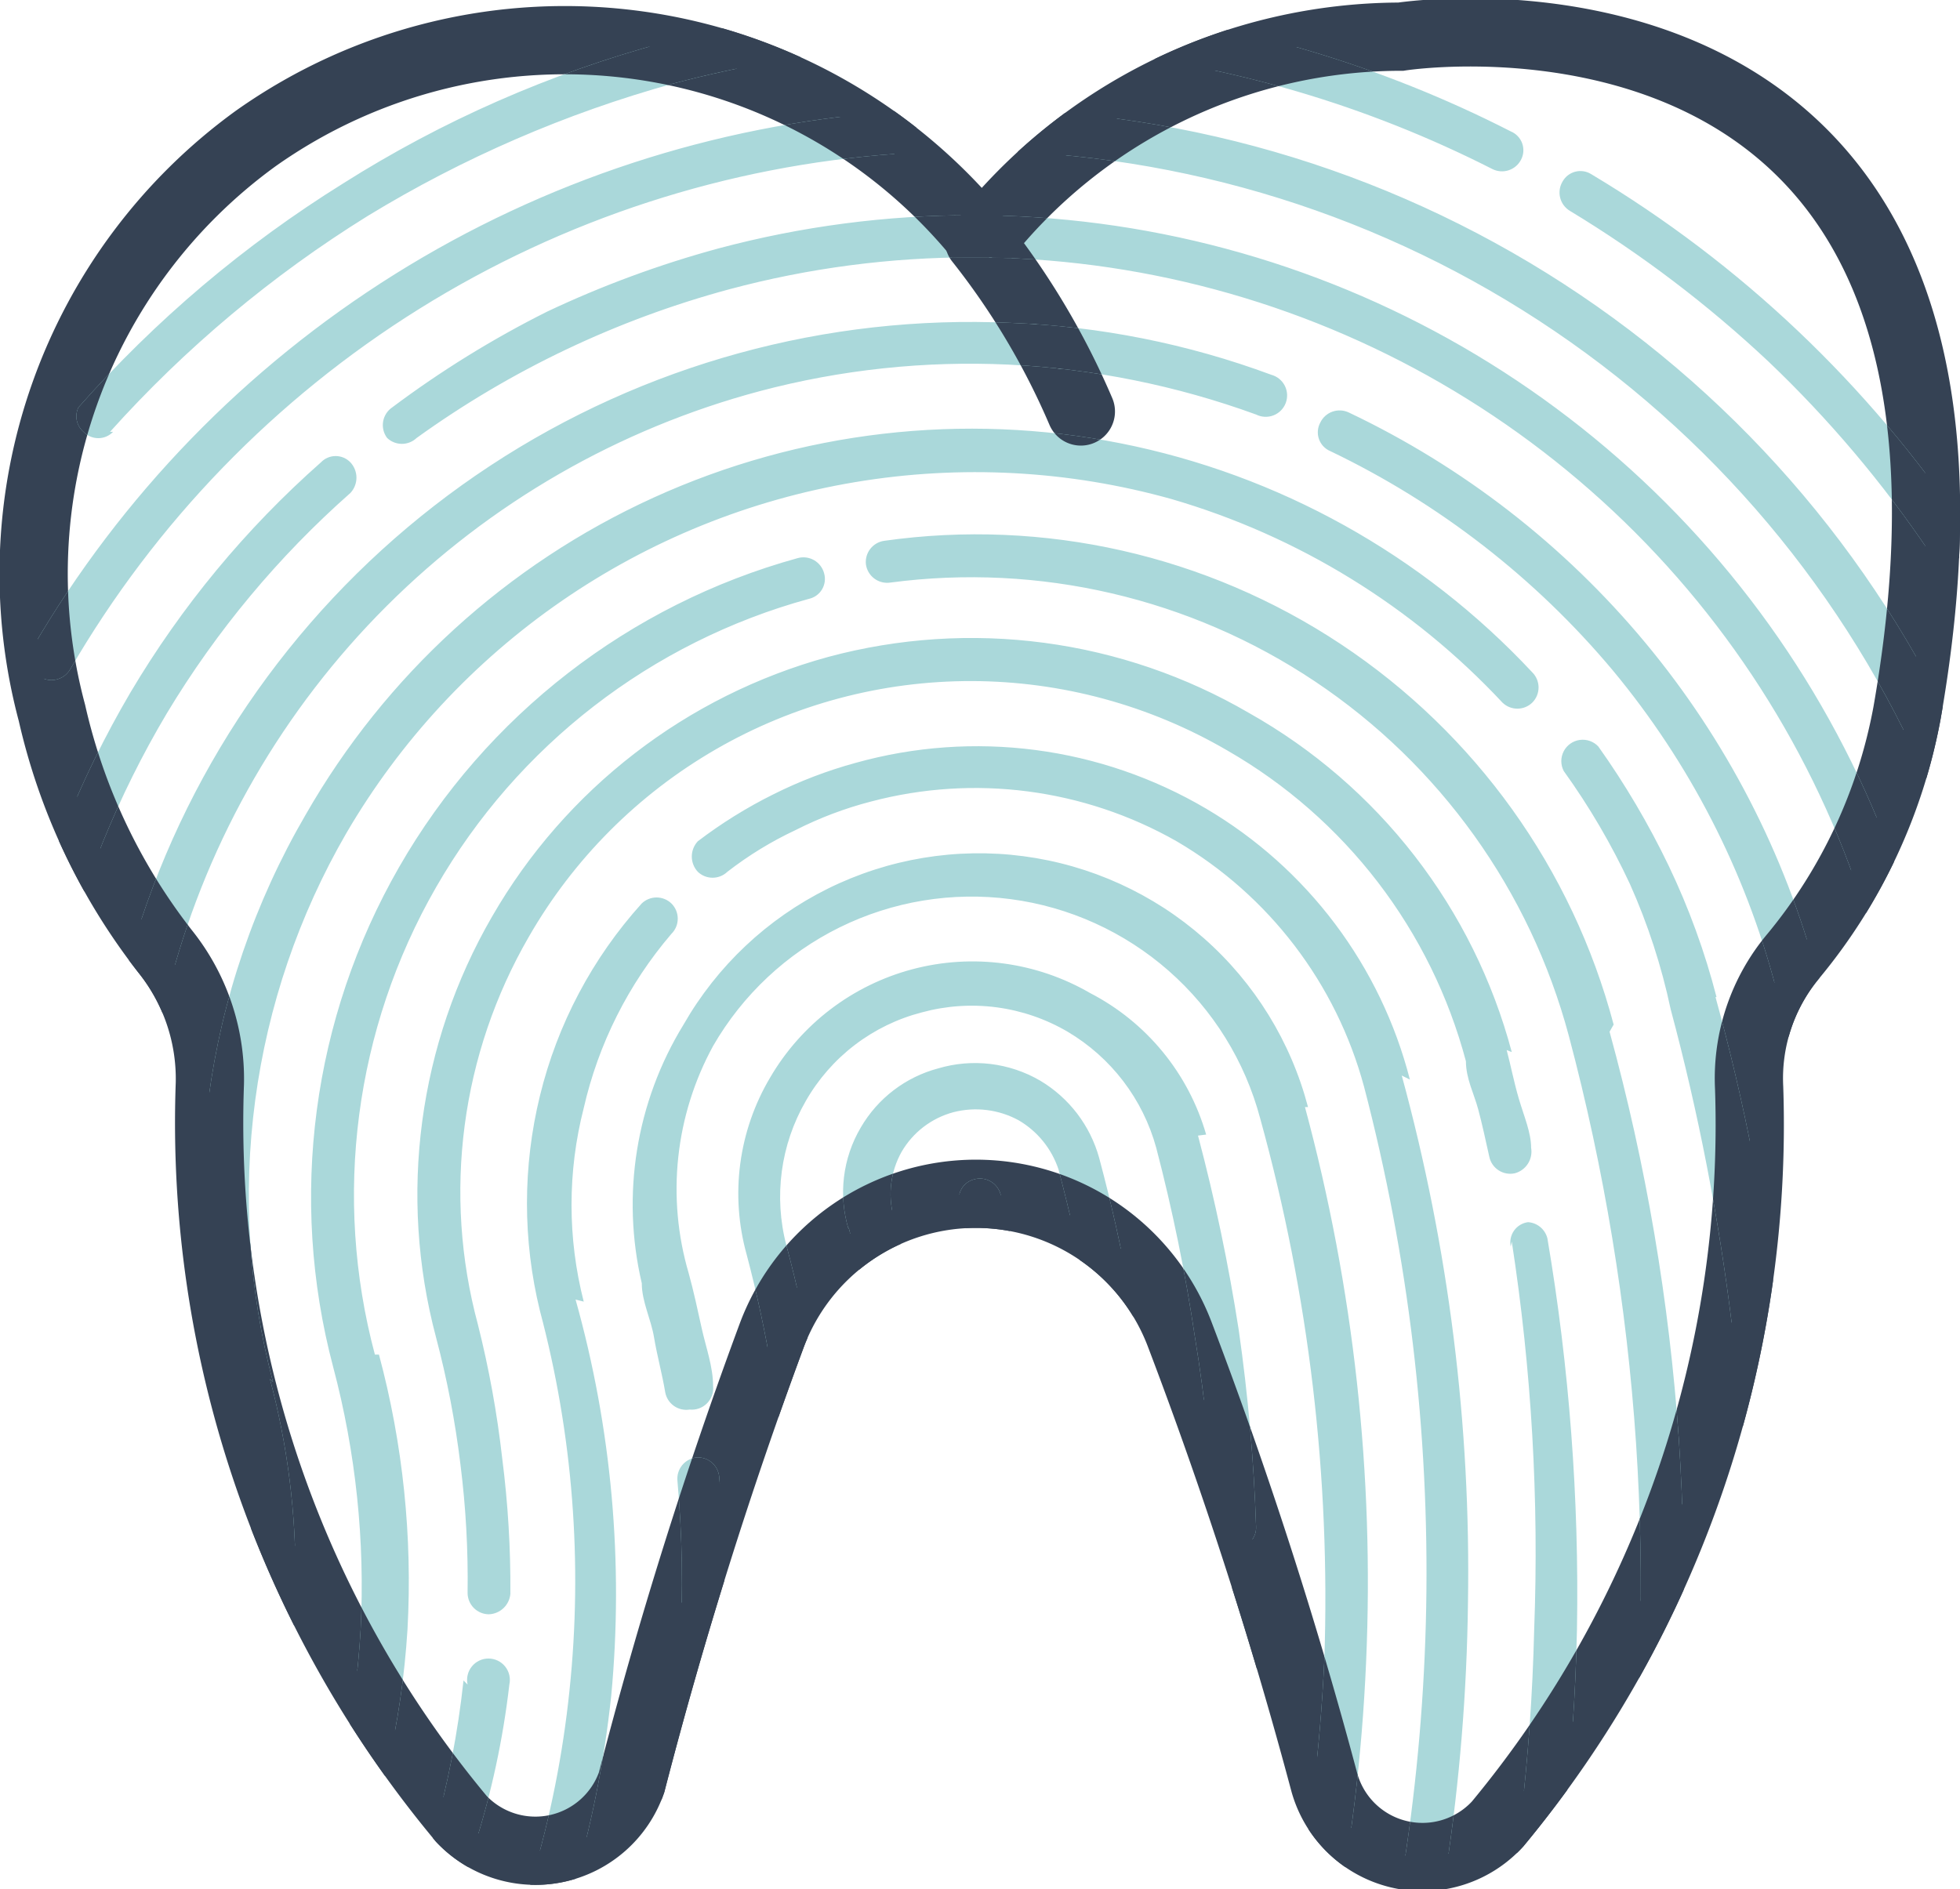 <svg xmlns="http://www.w3.org/2000/svg" xmlns:xlink="http://www.w3.org/1999/xlink" viewBox="0 0 19.24 18.55"><defs><style>.cls-1,.cls-2{fill:none;}.cls-1{clip-rule:evenodd;}.cls-2,.cls-4{stroke:#354254;stroke-linecap:round;stroke-miterlimit:10;stroke-width:0.67px;}.cls-3{clip-path:url(#clip-path);}.cls-4{fill:#aad8da;}</style><clipPath id="clip-path"><path class="cls-1" d="M8.33,12.07h0a1.25,1.25,0,0,1,.12-1h0a1.25,1.25,0,0,1,.76-.58,1.27,1.27,0,0,1,1,.12h0a1.28,1.28,0,0,1,.58.76,16,16,0,0,1,.49,5.52,16.1,16.1,0,0,1-1.45,5.35.21.21,0,0,1-.28.1.22.22,0,0,1-.1-.28,15.5,15.5,0,0,0,1.41-5.21,15.65,15.65,0,0,0-.47-5.37A.88.88,0,0,0,10,11h0a.88.88,0,0,0-.64-.08.84.84,0,0,0-.51.39h0a.85.85,0,0,0-.08.63h0a13.76,13.76,0,0,1,.39,5.12A14,14,0,0,1,7.6,22a.2.2,0,0,1-.28.08.21.21,0,0,1-.09-.28A13.34,13.34,0,0,0,8.7,17a13.48,13.48,0,0,0-.37-4.95ZM18.84,9.25A9.63,9.63,0,0,0,7.05,2.44a10.18,10.18,0,0,0-1.68.62A10,10,0,0,0,3.85,4a.21.21,0,0,0-.05.3.21.21,0,0,0,.29,0A9.47,9.47,0,0,1,7.16,2.84,9.2,9.2,0,0,1,18.43,9.36c.07.25.13.5.19.75s.11.5.16.76A.23.23,0,0,0,19,11a.21.21,0,0,0,.16-.25c-.05-.25-.1-.51-.16-.77s-.13-.52-.19-.77Zm-1,.27c.18.68.33,1.37.45,2.05s.21,1.39.26,2.09a.2.2,0,0,1-.19.22.21.21,0,0,1-.22-.19c-.06-.68-.14-1.36-.26-2s-.27-1.34-.45-2a8.08,8.08,0,0,0-1.6-3.11,8.29,8.29,0,0,0-2.77-2.15.2.2,0,0,1-.1-.28.21.21,0,0,1,.28-.1,8.56,8.56,0,0,1,4.6,5.53Zm-1,.27a20.59,20.59,0,0,1,.61,3.15,22.93,22.93,0,0,1,.15,3.2.21.21,0,0,1-.22.2.2.2,0,0,1-.2-.21A22.13,22.13,0,0,0,17,13a22.46,22.46,0,0,0-.6-3.09A6.12,6.12,0,0,0,16,8.68a6.86,6.86,0,0,0-.65-1.11.21.21,0,0,1,.34-.24,8,8,0,0,1,.69,1.17,7.09,7.09,0,0,1,.47,1.29Zm-1,.27A6.47,6.47,0,0,0,8.68,5.31a.21.21,0,0,0-.18.23.21.21,0,0,0,.24.18,6.07,6.07,0,0,1,6.66,4.45,21.13,21.13,0,0,1,.66,4,21.39,21.39,0,0,1-.11,4,.2.2,0,0,0,.18.23.21.21,0,0,0,.23-.18,21.43,21.43,0,0,0,.12-4.09,20.43,20.43,0,0,0-.68-4Zm-1,.27A5.42,5.42,0,0,0,12.26,7h0a5.41,5.41,0,0,0-4.13-.55A5.48,5.48,0,0,0,4.83,9h0a5.45,5.45,0,0,0-.55,4.13h0a9.18,9.18,0,0,1,.24,1.25,9,9,0,0,1,.07,1.26.21.21,0,0,0,.21.21.22.22,0,0,0,.21-.2,9.89,9.89,0,0,0-.08-1.33A9.93,9.93,0,0,0,4.69,13h0a5,5,0,0,1,.5-3.8h0a5,5,0,0,1,6.86-1.83h0a5,5,0,0,1,2.34,3.05c0,.17.08.32.12.47s.07.29.11.47a.21.21,0,0,0,.25.16.22.22,0,0,0,.16-.25c0-.15-.07-.31-.12-.48s-.08-.33-.12-.48Zm0,1.86A20,20,0,0,1,15.06,16a20.22,20.22,0,0,1-.44,3.74.2.2,0,0,0,.16.25.2.2,0,0,0,.25-.16A20.14,20.14,0,0,0,15.48,16a20.83,20.83,0,0,0-.29-3.84A.21.21,0,0,0,15,12a.2.2,0,0,0-.17.24Zm-1-1.59a4.34,4.34,0,0,0-2-2.66h0A4.43,4.43,0,0,0,8.4,7.49a4.38,4.38,0,0,0-.81.31,4.6,4.6,0,0,0-.74.46.22.22,0,0,0,0,.3.21.21,0,0,0,.29,0,3.54,3.54,0,0,1,.67-.41,3.65,3.65,0,0,1,.74-.28,4,4,0,0,1,3,.39h0a4,4,0,0,1,1.84,2.41A18.85,18.85,0,0,1,14,15.78a18.92,18.92,0,0,1-.77,5,.22.22,0,0,0,.14.26.21.21,0,0,0,.26-.14,19,19,0,0,0,.78-5.16,18.49,18.49,0,0,0-.65-5.18Zm-1,.27a3.34,3.34,0,0,0-6.13-.81h0A3.38,3.38,0,0,0,6.3,12.6h0c0,.18.09.35.12.53s.08.36.11.54a.21.21,0,0,0,.24.17A.21.21,0,0,0,7,13.61c0-.19-.07-.38-.11-.56s-.08-.37-.13-.55h0A2.93,2.93,0,0,1,7,10.27H7a2.93,2.93,0,0,1,5.37.71A17.68,17.68,0,0,1,13,16.3a17.58,17.58,0,0,1-1.06,5.25.22.22,0,0,0,.13.27.21.21,0,0,0,.27-.13,17.92,17.92,0,0,0,1.07-5.37,17.89,17.89,0,0,0-.6-5.45Zm-1,.27A2.27,2.27,0,0,0,10.7,9.75h0a2.3,2.3,0,0,0-3.14.83h0a2.23,2.23,0,0,0-.23,1.74h0A12.54,12.54,0,0,1,7.66,17a12.57,12.57,0,0,1-1.4,4.42.21.21,0,0,0,.37.2A12.78,12.78,0,0,0,8.07,17a12.72,12.72,0,0,0-.35-4.77h0a1.88,1.88,0,0,1,.19-1.42h0a1.84,1.84,0,0,1,1.14-.87,1.86,1.86,0,0,1,1.43.19h0a1.91,1.91,0,0,1,.87,1.14,17.53,17.53,0,0,1,.38,1.86A15.12,15.12,0,0,1,11.92,15a.2.2,0,0,0,.21.2.2.2,0,0,0,.2-.21,17.73,17.73,0,0,0-.17-1.93,18.54,18.54,0,0,0-.4-1.91Zm.16,4.69A17.13,17.13,0,0,1,11.57,19a16.46,16.46,0,0,1-1,3,.21.21,0,0,0,.11.27.2.2,0,0,0,.27-.11A17.25,17.25,0,0,0,12,19a17.15,17.15,0,0,0,.36-3.21.21.21,0,1,0-.42,0Zm-2.58-4a14.29,14.29,0,0,1,.44,2.56,13.07,13.07,0,0,1,0,2.58.21.21,0,0,0,.19.23.21.21,0,0,0,.23-.18,14.77,14.77,0,0,0,0-2.66,14.32,14.32,0,0,0-.46-2.64.21.21,0,0,0-.26-.14.2.2,0,0,0-.14.25ZM6.65,14.54a.21.21,0,0,1,.19-.23.21.21,0,0,1,.22.19,11.14,11.14,0,0,1-.19,3.37,11.63,11.63,0,0,1-1.14,3.18.21.21,0,0,1-.29.08.2.2,0,0,1-.08-.28,11.39,11.39,0,0,0,1.11-3.07,11.3,11.3,0,0,0,.18-3.24Zm-1-1.78h0A10.7,10.7,0,0,1,6,16.65H6a10.67,10.67,0,0,1-1.11,3.73.21.21,0,0,1-.37-.19,10.1,10.1,0,0,0,1.07-3.59h0a10.31,10.31,0,0,0-.29-3.73h0a4.44,4.44,0,0,1,0-2.11,4.36,4.36,0,0,1,1-1.89.21.21,0,0,1,.29,0,.21.21,0,0,1,0,.3,4,4,0,0,0-.86,1.71,3.83,3.83,0,0,0,0,1.9ZM4.55,16.5A9.13,9.13,0,0,1,4.26,18a8,8,0,0,1-.53,1.44.2.2,0,0,0,.1.27.2.2,0,0,0,.28-.1,8.89,8.89,0,0,0,.55-1.49A8.37,8.37,0,0,0,5,16.54a.21.21,0,1,0-.41,0Zm-.87-3.2A6.07,6.07,0,0,1,7.94,5.88a.2.2,0,0,0,.15-.25.21.21,0,0,0-.26-.15,6.51,6.51,0,0,0-4.56,7.94h0A8.39,8.39,0,0,1,3.54,16,8.36,8.36,0,0,1,3,18.52a.21.21,0,0,0,.11.27.21.21,0,0,0,.27-.12A8.29,8.29,0,0,0,4,16a8.6,8.6,0,0,0-.28-2.7Zm-1,.27a7.12,7.12,0,0,1,.72-5.39h0a7.15,7.15,0,0,1,8.1-3.28,7.2,7.2,0,0,1,3.25,2,.21.21,0,0,0,.29,0,.21.21,0,0,0,0-.3A7.53,7.53,0,0,0,3,8H3a7.49,7.49,0,0,0-.76,5.72h0a7.11,7.11,0,0,1,.25,1.86,6.72,6.72,0,0,1-.26,1.85.21.21,0,0,0,.15.26.21.21,0,0,0,.26-.15,7.53,7.53,0,0,0,.26-2,7.45,7.45,0,0,0-.25-2Zm-1,.27a8.16,8.16,0,0,1,5.78-10A8.05,8.05,0,0,1,9.9,3.58a8.27,8.27,0,0,1,2.43.49.21.21,0,1,0,.15-.39,8.27,8.27,0,0,0-2.56-.51A8.58,8.58,0,0,0,1.25,14h0a4.85,4.85,0,0,1,.17.91,4.82,4.82,0,0,1,0,.93.22.22,0,0,0,.2.22.21.21,0,0,0,.22-.2,5.6,5.6,0,0,0,0-1,8.82,8.82,0,0,0-.18-1Zm-.57-9.6a.2.2,0,0,1-.29,0A.2.2,0,0,1,.77,4a11.72,11.72,0,0,1,2.6-2.2A11.47,11.47,0,0,1,6.51.42a11.62,11.62,0,0,1,8.32.87.2.2,0,0,1,.1.28.21.21,0,0,1-.28.09A11.22,11.22,0,0,0,10.71.5a11.47,11.47,0,0,0-4.1.32,11.83,11.83,0,0,0-3,1.3A11.66,11.66,0,0,0,1.08,4.24Zm14.3-2.17a.21.21,0,0,1-.07-.29.2.2,0,0,1,.28-.07,11.59,11.59,0,0,1,3.67,3.48.22.22,0,0,1-.06.29.22.22,0,0,1-.29-.06,11.34,11.34,0,0,0-1.58-1.87,11.65,11.65,0,0,0-1.95-1.48ZM.69,6.57a.21.21,0,0,1-.37-.21A10.66,10.66,0,0,1,8.73,1.1.21.21,0,0,1,9,1.29a.21.21,0,0,1-.2.22A10.21,10.21,0,0,0,.69,6.57ZM9.6,1.48a.21.21,0,0,1-.21-.21.2.2,0,0,1,.21-.2A10.67,10.67,0,0,1,19.42,7.7.22.22,0,0,1,19.3,8,.21.21,0,0,1,19,7.86,10.27,10.27,0,0,0,9.6,1.48Zm-9,8.13a.2.2,0,0,1-.25.16.2.2,0,0,1-.16-.25A9.8,9.8,0,0,1,1.28,6.8,9.43,9.43,0,0,1,3.15,4.54a.2.2,0,0,1,.29,0,.22.22,0,0,1,0,.3A9.24,9.24,0,0,0,1.64,7,9.36,9.36,0,0,0,.58,9.61Z"/></clipPath></defs><g id="Livello_2" data-name="Livello 2"><g id="Livello_1-2" data-name="Livello 1"><path class="cls-2" d="M18.72,7a5.23,5.23,0,0,1-1.11,2.38,1.87,1.87,0,0,0-.44,1.3,10.76,10.76,0,0,1-2.47,7.23A1,1,0,0,1,13,17.5a44.89,44.89,0,0,0-1.42-4.4,2.14,2.14,0,0,0-4,0A44.89,44.89,0,0,0,6.2,17.5a1,1,0,0,1-1.67.36,10.67,10.67,0,0,1-2.47-7.22,2,2,0,0,0-.44-1.3A5.93,5.93,0,0,1,.51,7a5.28,5.28,0,0,1,2-5.64,5.25,5.25,0,0,1,7.13,1,5.24,5.24,0,0,1,4.11-2S20.06-.63,18.72,7Z"/><path class="cls-2" d="M9.61,2.36a7.35,7.35,0,0,1,1,1.68"/><g class="cls-3"><path class="cls-4" d="M18.72,7a5.23,5.23,0,0,1-1.11,2.38,1.87,1.87,0,0,0-.44,1.3,10.76,10.76,0,0,1-2.47,7.23A1,1,0,0,1,13,17.5a44.89,44.89,0,0,0-1.42-4.4,2.14,2.14,0,0,0-4,0A44.89,44.89,0,0,0,6.2,17.5a1,1,0,0,1-1.67.36,10.67,10.67,0,0,1-2.47-7.22,2,2,0,0,0-.44-1.3A5.93,5.93,0,0,1,.51,7a5.28,5.28,0,0,1,2-5.64,5.25,5.25,0,0,1,7.13,1,5.24,5.24,0,0,1,4.11-2S20.06-.63,18.72,7Z"/><path class="cls-4" d="M9.61,2.36a7.35,7.35,0,0,1,1,1.68"/></g></g></g></svg>